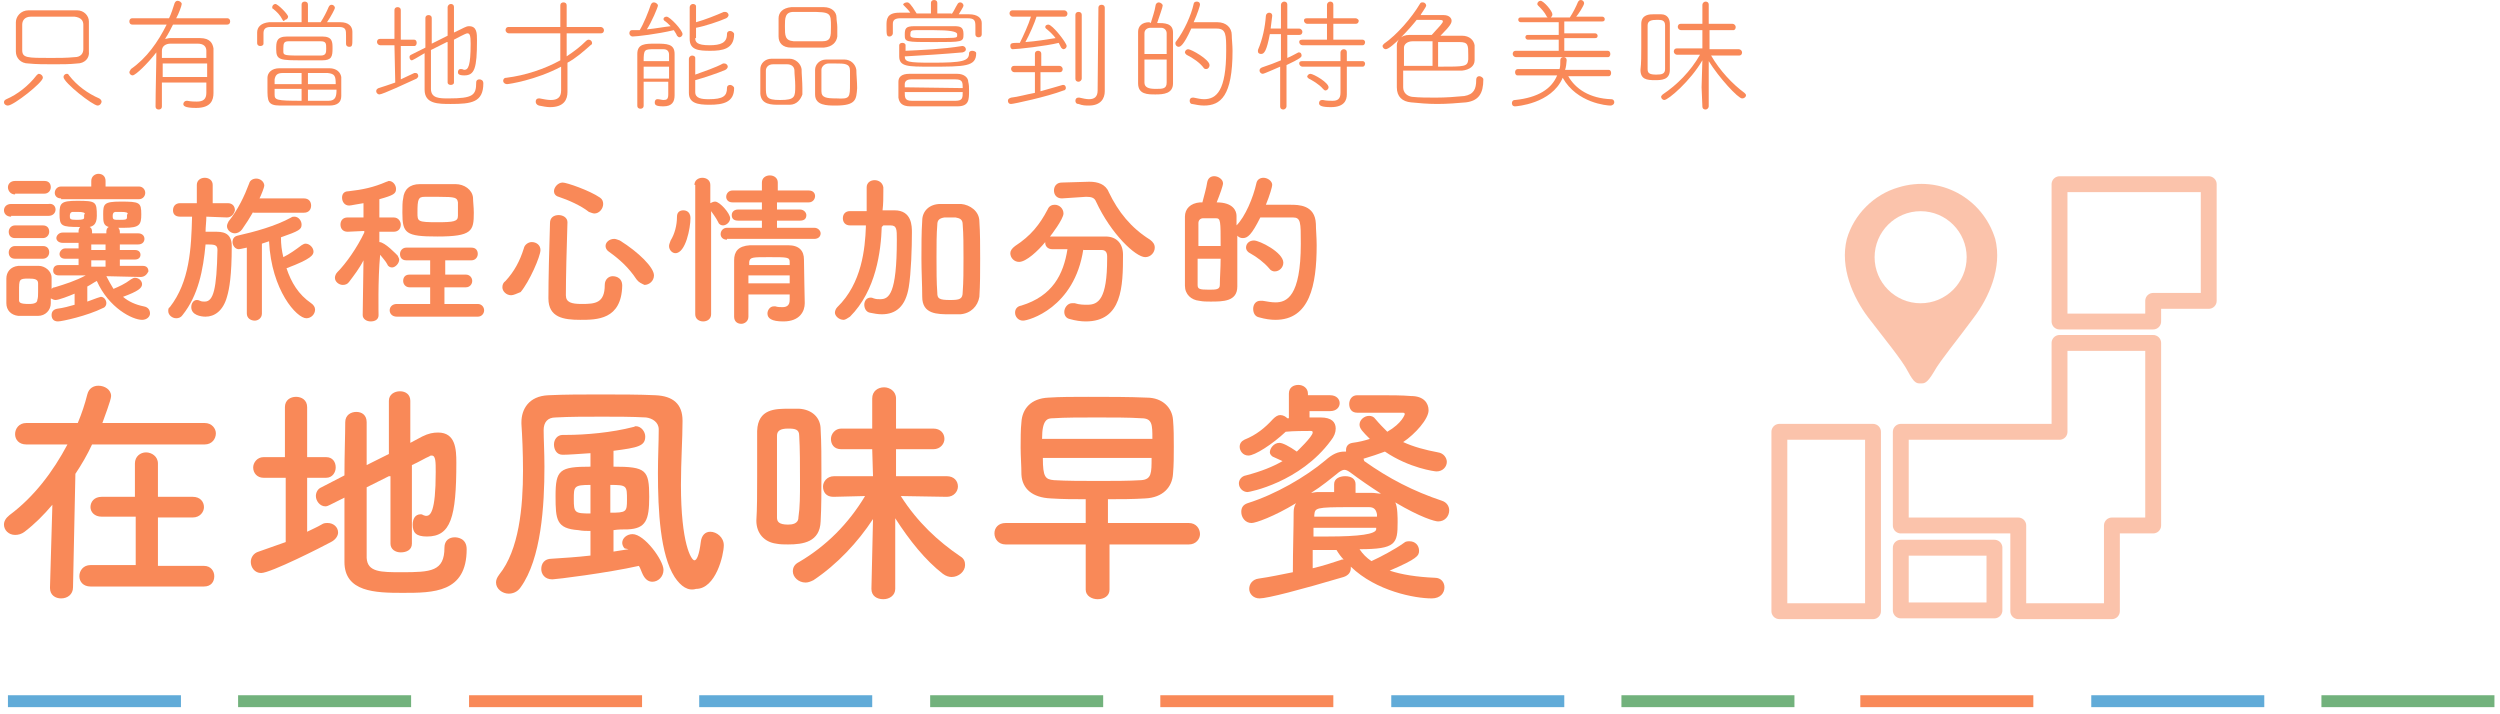 <?xml version="1.0" encoding="UTF-8"?>
<svg id="_圖層_1" data-name="圖層 1" xmlns="http://www.w3.org/2000/svg" width="315" height="90" viewBox="0 0 315 90">
  <g id="Group_6176" data-name="Group 6176">
    <path id="Path_27383" data-name="Path 27383" d="M259.5,54.41h-20v11.8h14.8v10.8h11.8v-10.8h5.2v-23h-11.8v11.2Z" fill="none" isolation="isolate" opacity=".5" stroke="#f98958" stroke-linejoin="round" stroke-width="2"/>
    <path id="Path_27384" data-name="Path 27384" d="M259.5,23.21v17.3h11.8v-2.6h7v-14.7h-18.8Z" fill="none" isolation="isolate" opacity=".5" stroke="#f98958" stroke-linejoin="round" stroke-width="2"/>
    <rect id="Rectangle_6135" data-name="Rectangle 6135" x="239.5" y="69.01" width="11.8" height="7.9" fill="none" isolation="isolate" opacity=".5" stroke="#f98958" stroke-linejoin="round" stroke-width="2"/>
    <rect id="Rectangle_6136" data-name="Rectangle 6136" x="224.2" y="54.41" width="11.8" height="22.6" fill="none" isolation="isolate" opacity=".5" stroke="#f98958" stroke-linejoin="round" stroke-width="2"/>
    <path id="Path_27385" data-name="Path 27385" d="M243.7,46.81c.7-1.3,3.1-4.2,5-6.8,1.9-2.5,3.6-6.3,2.7-9.9-1.6-5.2-7-8.1-12.2-6.5-3.1.9-5.6,3.4-6.5,6.5-.9,3.6.8,7.4,2.7,9.9s4.3,5.4,5,6.8c.8,1.5,1.1,1.5,1.6,1.5s.8,0,1.7-1.5M236.2,32.41c0-3.2,2.6-5.8,5.8-5.8s5.8,2.6,5.8,5.8-2.6,5.8-5.8,5.8h0c-3.2,0-5.8-2.6-5.8-5.8" fill="#f98958" isolation="isolate" opacity=".5"/>
  </g>
  <g id="Group_6177" data-name="Group 6177">
    <rect id="Rectangle_6174" data-name="Rectangle 6174" x="204.3" y="87.6" width="21.8" height="1.5" fill="#72b27c"/>
    <rect id="Rectangle_6175" data-name="Rectangle 6175" x="175.3" y="87.6" width="21.8" height="1.5" fill="#61abd8"/>
    <rect id="Rectangle_6176" data-name="Rectangle 6176" x="146.2" y="87.6" width="21.8" height="1.5" fill="#f98958"/>
    <rect id="Rectangle_6177" data-name="Rectangle 6177" x="117.2" y="87.6" width="21.8" height="1.5" fill="#72b27c"/>
    <rect id="Rectangle_6178" data-name="Rectangle 6178" x="88.1" y="87.6" width="21.8" height="1.5" fill="#61abd8"/>
    <rect id="Rectangle_6179" data-name="Rectangle 6179" x="59.1" y="87.6" width="21.8" height="1.5" fill="#f98958"/>
    <rect id="Rectangle_6180" data-name="Rectangle 6180" x="30" y="87.6" width="21.8" height="1.5" fill="#72b27c"/>
    <rect id="Rectangle_6181" data-name="Rectangle 6181" x="1" y="87.6" width="21.8" height="1.5" fill="#61abd8"/>
    <rect id="Rectangle_6182" data-name="Rectangle 6182" x="292.5" y="87.6" width="21.8" height="1.5" fill="#72b27c"/>
    <rect id="Rectangle_6183" data-name="Rectangle 6183" x="263.5" y="87.6" width="21.8" height="1.5" fill="#61abd8"/>
    <rect id="Rectangle_6184" data-name="Rectangle 6184" x="234.4" y="87.6" width="21.8" height="1.5" fill="#f98958"/>
  </g>
  <g>
    <path d="M1,13.3c-.3,0-.5-.2-.5-.4s.1-.3.3-.4c1.4-.6,2.8-1.7,3.8-3,.1-.1.2-.2.3-.2.2,0,.5.2.5.5,0,.6-3.7,3.5-4.4,3.5ZM9.7,8c-.9.1-1.9.1-2.9.1-1.1,0-2.3,0-3.2-.1-1,0-1.6-.7-1.6-1.5v-3.7c0-.7.6-1.5,1.6-1.5h6.1c.9,0,1.5.7,1.5,1.4v3.8c.1.8-.5,1.5-1.5,1.5ZM10.5,4.4v-1.3c0-.5-.3-.9-1.1-1H3.9c-.8,0-1.1.5-1.1,1v3.2c0,1,.6,1,3.6,1,1,0,2,0,3-.1.8,0,1.1-.5,1.1-1v-1.8ZM8,9.7c0-.2.2-.4.4-.4.1,0,.2,0,.3.2,1,1.3,2.4,2.3,3.8,2.9.2.1.3.3.3.4,0,.2-.2.5-.5.5-.6,0-4.3-2.9-4.3-3.6Z" fill="#f98958"/>
    <path d="M26.9,11.7h0c0,.9-.3,1.9-2.2,1.9-1.5,0-1.6-.3-1.6-.5s.2-.4.4-.4h.1c.5.1.9.1,1.2.1.8,0,1.2-.3,1.2-1.1v-1.3h-5.6v3c0,.3-.2.4-.4.4s-.4-.1-.4-.4c0-1.8.1-5.1.1-6.8-1,1.3-2.6,2.9-3,2.9-.2,0-.4-.2-.4-.4,0-.1.1-.2.2-.4,2-1.4,3.4-3.4,4.5-5.6h-4.3c-.3,0-.4-.2-.4-.4s.1-.4.4-.4h4.6c.3-.6.5-1.3.7-1.9.1-.2.2-.3.4-.3s.5.2.5.4-.4,1.3-.7,1.8h6.4c.3,0,.4.2.4.4s-.1.4-.4.4h-6.8c-.3.6-.6,1.2-1,1.8.2,0,.4-.1.6-.1h3.8c1.3,0,1.6.7,1.7,1.3v5.6ZM26.1,8h-5.6v1.7h5.6v-1.7ZM26,7.3v-.9c0-.5-.3-.9-1.1-.9h-3.4c-.6,0-1.1.3-1.1.9v.9h5.6Z" fill="#f98958"/>
    <path d="M40.4,2.8c.4-.6.8-1.4,1-1.9.1-.2.2-.3.4-.3s.4.2.4.4c0,.1-.5,1.1-1,1.8h1.7c1,0,1.5.5,1.5,1.2v.8c0,.9,0,1.1-.4,1.1-.2,0-.4-.1-.4-.4v-1c0-.7,0-1.1-.9-1.1h-8.6c-.7,0-.9.3-.9.8v1.3c0,.2-.2.3-.4.3s-.4-.1-.4-.4v-1.3c0-.7.5-1.2,1.5-1.3h4.1V.6c0-.3.2-.4.4-.4s.4.1.4.4v2.2s1.6,0,1.6,0ZM41.5,13.3h-6.2c-1.6,0-1.6-.6-1.6-2.2v-1.3c0-.6.5-1.2,1.5-1.2h6.3c.9,0,1.4.5,1.5,1.1v2.4c0,.8-.5,1.2-1.5,1.2ZM35.6,2.5c-.3-.6-.7-1-1.2-1.4-.1,0-.1-.1-.1-.2,0-.2.2-.4.4-.4.3,0,1.6,1.3,1.6,1.6,0,.2-.2.4-.4.4-.1.2-.2.2-.3,0ZM38,11.2h-3.4v.7c0,.7.2.8,3.4.8v-1.5ZM38,9.2h-2.4c-.7,0-.9.3-1,.8v.6h3.4v-1.4ZM38.2,7.6c-2.9,0-3.4,0-3.4-1.4,0-.9,0-1.6,1.4-1.6h4.4c1.3,0,1.3.7,1.3,1.5,0,1-.1,1.5-1.3,1.5h-2.4ZM38.1,5.2h-1.7c-.6,0-.7.2-.7.9v.4c0,.5.2.5,2.7.5h2c.7,0,.7-.4.7-.9,0-.6,0-.9-.7-.9h-2.3ZM42.3,10.6c0-1-.1-1.3-1-1.4h-2.5v1.4h3.5ZM38.8,11.2v1.5h2.6c.9,0,1-.6,1-1.4h-3.6v-.1Z" fill="#f98958"/>
    <path d="M49.7,5.7h-1.8c-.2,0-.4-.2-.4-.4s.1-.4.4-.4h1.8V1.3c0-.3.2-.4.4-.4s.4.1.4.4v3.7h1.7c.2,0,.3.2.3.4s-.1.4-.3.4h-1.7v4.2c.6-.3,1.3-.6,1.7-.8h.2c.2,0,.3.2.3.4,0,.1-.1.2-.2.3-1.1.5-4.3,2-4.7,2-.2,0-.4-.2-.4-.4s.1-.3.3-.4c.6-.2,1.3-.4,2.1-.7l-.1-4.7ZM56.3,5.3l-2,1v4.9c0,1.2,1.1,1.2,2.2,1.2,3.1,0,3.5-.4,3.5-2,0-.3.2-.4.4-.4s.5.1.5.5c0,2.4-1.5,2.6-4.1,2.6-1.6,0-3.3,0-3.3-1.8v-4.6q-1.5.9-1.6.9c-.2,0-.3-.2-.3-.4,0-.1,0-.2.2-.3,0,0,.8-.4,1.8-.9v-3.7c0-.3.2-.4.4-.4s.4.1.4.4v3.2l2-1V.9c0-.2.2-.4.4-.4s.4.1.4.4v3.2c1.3-.6,1.5-.8,1.9-.8,1,0,1,.9,1,1.8,0,3.5-.3,4.4-1.6,4.4-.7,0-.8-.2-.8-.4s.1-.4.3-.4h.1c.2,0,.3.1.4.1.5,0,.8-.5.8-3.3,0-1-.1-1.3-.4-1.3-.1,0-.2,0-1.7.8v5.4c0,.2-.2.3-.4.3s-.4-.1-.4-.3v-5.1h-.1Z" fill="#f98958"/>
    <path d="M70.7,8.4c-3.2,1.7-6.6,2.2-6.8,2.2-.3,0-.5-.2-.5-.4s.1-.4.4-.4c2.4-.3,4.8-1.1,6.8-2.2v-3.4h-6.5c-.2,0-.4-.2-.4-.4s.1-.4.4-.4h6.5V.7c0-.3.2-.4.4-.4s.4.1.4.4v2.7h4.3c.2,0,.4.2.4.4s-.1.4-.4.4h-4.3v2.9c.9-.6,1.7-1.2,2.4-1.9.2-.2.3-.2.4-.2.2,0,.4.2.4.4,0,.1,0,.2-.2.3-.9.8-1.8,1.6-2.9,2.2v3.7c0,.9-.4,1.9-2.2,1.9-.4,0-.9-.1-1.4-.2-.3-.1-.4-.3-.4-.5s.1-.4.4-.4h.1c.5.1,1,.2,1.4.2.8,0,1.3-.3,1.3-1.2h0v-3Z" fill="#f98958"/>
    <path d="M79.7,4.6c-.2,0-.4-.2-.4-.4s.1-.4.3-.4h1c.5-.8,1.1-2.3,1.4-3.2.1-.2.2-.3.4-.3s.5.2.5.4-.8,2.1-1.4,3c1.1-.1,2.1-.3,3-.4-.3-.3-.5-.5-.8-.7q-.1-.1-.1-.2c0-.2.2-.3.4-.3.4,0,2,1.7,2,2.2,0,.2-.2.4-.4.4-.1,0-.2-.1-.3-.2-.1-.3-.3-.5-.4-.7-2.1.5-4.7.8-5.2.8ZM81.1,10.5v2.8c0,.3-.2.4-.4.4s-.4-.1-.4-.4v-6.5c0-1.3,1-1.3,2.3-1.3,1.4,0,2.4,0,2.4,1.3v5.2h0c0,.8-.3,1.4-1.4,1.4-1,0-1.1-.2-1.1-.5,0-.2.1-.4.3-.4h.1c.2,0,.5.1.7.1.4,0,.6-.1.6-.7v-1.6h-3.1v.2ZM81.1,8.4v1.5h3.2v-1.5h-3.2ZM84.3,7.7v-.8c0-.4-.2-.7-.7-.7h-1.1c-1.3,0-1.4,0-1.4,1.5h3.2ZM87.6,4.8c0,.5.2.9,1.8.9,1.4,0,2.2-.3,2.2-1.4,0-.3.2-.4.4-.4s.5.2.5.4c0,1.9-1.5,2.1-3,2.1s-2.6-.1-2.6-1.5V.9c0-.2.2-.4.4-.4s.4.1.4.3h0v2c1.1-.3,2.6-.9,3.5-1.3h.2c.2,0,.4.2.4.4,0,.1-.1.3-.3.4-.9.4-2.7,1-3.8,1.2v1.3h-.1ZM87.6,11.6c0,.8.8.9,1.7.9,1.8,0,2.3-.4,2.3-1.4,0-.3.2-.4.4-.4s.5.2.5.4c0,1.8-1.4,2.1-3.1,2.1-1.5,0-2.6-.2-2.6-1.5v-4.3c0-.2.2-.4.4-.4s.4.1.4.3h0v2.1c1.1-.4,2.6-.9,3.5-1.4h.2c.2,0,.4.2.4.4,0,.1-.1.3-.3.4-.9.4-2.7,1-3.8,1.3v1.5Z" fill="#f98958"/>
    <path d="M99.5,13.2h-1.3c-1,0-2.3,0-2.4-1.4v-3.1c0-.7.6-1.3,1.4-1.3h2.3c.7,0,1.4.6,1.5,1.3,0,.6.1,1.6.1,2.4v.8c-.2.6-.7,1.3-1.6,1.3ZM100.1,8.9c0-.5-.4-.8-.9-.8h-1.8c-.6,0-.9.4-.9.8v2c0,1.3,0,1.7,1.8,1.7,1.9,0,1.9-.4,1.9-1.8,0-.7-.1-1.4-.1-1.9ZM103.8,6h-4.1c-1.1,0-1.6-.6-1.6-1.4v-2.3c0-.7.5-1.3,1.6-1.4h4.1c1,0,1.6.6,1.6,1.3,0,.4.1.8.1,1.2v1.2c-.1.7-.6,1.3-1.7,1.4ZM104.7,3.4c0-1.8,0-1.9-2.7-1.9h-2c-1.1,0-1.1.8-1.1,1.8,0,1.2,0,1.8,1.1,1.9h3.6c1.1,0,1.1-.6,1.1-1.8ZM105.3,13.3c-1.1,0-2.6,0-2.6-1.4v-3.1c0-.7.6-1.3,1.4-1.3h2.3c.8,0,1.4.6,1.5,1.3,0,.6.1,1.5.1,2.3-.1,1.4-.1,2.2-2.7,2.2ZM107.1,10.5v-1.6c0-.9-.7-.9-1.8-.9h-.9c-.5,0-.9.4-.9.8v2.7c0,.8.6.9,1.9.9,1.7.1,1.7-.1,1.7-1.9Z" fill="#f98958"/>
    <path d="M119.9,1.8c.3-.4.5-.9.7-1.2.1-.2.2-.3.4-.3s.4.2.4.4-.5.9-.6,1.1h1.3c1.1,0,1.6.5,1.6,1.1v1.4c0,.3-.2.4-.4.4s-.4-.1-.4-.4v-1c0-.7-.1-1-1-1h-8.4c-.7,0-1,.2-1,.7v1.2c0,.2-.2.4-.4.4-.4,0-.4-.2-.4-1.4,0-.7,0-1.6,1.6-1.6h1.4c-.2-.3-.5-.6-.8-.9l-.1-.1c0-.2.3-.3.5-.3s.4.1,1.2,1.4h1.8V.4C117.3.1,117.5,0,117.7,0s.4.1.4.4v1.3h1.8v.1ZM114,7.1c0,.7.4.8,3.4.8,3.9,0,4.7-.2,4.7-1.2,0-.2.2-.3.4-.3s.5.1.5.3h0c0,1.7-1.4,1.7-5.8,1.7-2.8,0-3.9,0-3.9-1.3v-1.4c0-.2.2-.3.4-.3s.4.1.4.3h0v.7c2-.1,4.7-.2,7.1-.6h.1c.2,0,.4.2.4.4s-.1.3-.4.4c-2.2.2-5.3.4-7.2.5h-.1ZM122.1,11.4c0,1.2,0,2-1.5,2h-5.9c-1.1,0-1.4-.5-1.5-1.1v-2c0-.6.4-1,1.4-1h6c.9,0,1.4.5,1.4,1,.1.4.1.7.1,1.1ZM117.7,5.3c-3.6,0-3.7,0-3.7-.9,0-.8.1-1.1,1.2-1.1h5c.8,0,1.2.1,1.2,1,0,1-.1,1-3.7,1ZM121.3,11.1c0-.7,0-1.1-.9-1.1h-5.6c-.6,0-.8.3-.8.6v.4l7.3.1ZM114,11.6c0,.7,0,1.1.9,1.1h5.5c.9,0,.9-.4.9-1.1h-7.3ZM120.6,4.3q0-.5-2.9-.5h-2.3c-.6,0-.7.1-.7.6,0,.4.2.4,2.4.4,3.4,0,3.5,0,3.5-.3v-.2Z" fill="#f98958"/>
    <path d="M131.1,9.1v2.4c1.1-.3,2.1-.6,2.8-.8h.1c.2,0,.3.2.3.4,0,.1-.1.3-.3.3-2.1.8-6.3,1.7-6.6,1.7s-.4-.2-.4-.4.1-.3.4-.4c.9-.1,1.9-.4,3-.6v-2.6h-2.6c-.2,0-.4-.2-.4-.4s.1-.4.4-.4h2.6v-1.5c0-.3.2-.4.4-.4s.4.1.4.4v1.5h2.3c.2,0,.4.2.4.4s-.1.4-.4.4h-2.4ZM130.6,2.1c-.2.7-.9,2.3-1.4,3.2,1.3-.1,2.6-.3,3.8-.5-.3-.4-.7-.8-1.2-1.2q-.1-.1-.1-.2c0-.2.2-.3.4-.3.5,0,2.3,2.3,2.3,2.7,0,.2-.2.4-.4.4-.1,0-.2-.1-.3-.2-.1-.2-.2-.4-.3-.6-1.6.4-5.2.8-5.8.8-.2,0-.3-.2-.3-.4,0-.4.2-.4,1.2-.4.4-.8,1.1-2.3,1.4-3.3h-2.3c-.2,0-.4-.2-.4-.4s.1-.4.4-.4h6.5c.2,0,.4.2.4.4s-.1.4-.4.4h-3.5ZM135.5,1.9c0-.3.2-.4.4-.4s.4.1.4.4v8c0,.2-.2.4-.4.4s-.4-.1-.4-.4V1.9ZM138.4,1c0-.3.2-.4.4-.4s.4.1.4.4v10.5h0c0,.9-.5,1.8-2,1.8-.4,0-.8,0-1.3-.2-.3,0-.4-.2-.4-.4s.1-.4.4-.4h.1c.4.1.9.2,1.2.2.7,0,1.1-.3,1.1-1.1l.1-10.4Z" fill="#f98958"/>
    <path d="M145,2.9c.2-.7.5-1.5.6-2.2,0-.2.2-.4.4-.4s.5.2.5.4-.4,1.3-.7,2.2c.9,0,2,0,2,1.2v6.4c0,1.3-1.2,1.4-2.2,1.4s-2.2,0-2.2-1.4V4c0-.7.5-1.2,1.4-1.2l.2.1ZM147,6.8v-2.6c0-.4-.3-.7-.7-.7h-1.3c-.4,0-.8.2-.8.7v2.6h2.8ZM144.2,7.5v2.9c0,.6.5.8,1.4.8s1.4,0,1.4-.8v-2.9s-2.8,0-2.8,0ZM150.1,3.6c-1,2.2-1.4,2.3-1.6,2.3s-.4-.2-.4-.4c0-.1,0-.2.1-.3,1-1.3,1.9-3.3,2.2-4.7,0-.2.2-.3.4-.3s.4.1.4.4c0,.1-.3,1.1-.8,2.2h3c1.1,0,1.8.7,1.8,1.6,0,.5.1,1.3.1,2,0,5.7-1.5,6.9-3.6,6.9-.5,0-1-.1-1.5-.2-.2,0-.3-.2-.3-.4s.1-.4.4-.4h.1c.5.1.9.2,1.3.2,1.6,0,2.8-1.1,2.8-6.1,0-2,0-2.8-1.2-2.8,0,0-3.2,0-3.2,0ZM151.7,8.6c-.5-.7-1.4-1.3-2.2-1.7-.1-.1-.2-.2-.2-.3,0-.2.2-.4.4-.4.4,0,2.7,1.3,2.7,2,0,.3-.2.5-.4.5-.1,0-.2,0-.3-.1Z" fill="#f98958"/>
    <path d="M161.3,8.4c-.5.2-2,.9-2.2.9s-.4-.2-.4-.4.1-.3.3-.4c.9-.3,1.7-.6,2.4-.9v-3.3h-1.4c-.4,2.1-.7,2.5-1.1,2.5-.2,0-.4-.1-.4-.3v-.2c.6-1.4.9-2.9,1-4.3,0-.2.2-.4.4-.4s.4.1.4.4c0,.1-.1.9-.2,1.6h1.3V.6c0-.2.2-.4.4-.4s.4.1.4.4v3h1.5c.2,0,.4.2.4.4s-.1.4-.4.4h-1.5v2.9c.5-.2,1-.5,1.4-.7h.1c.2,0,.3.2.3.4s-.2.4-1.9,1.2v5.2c0,.2-.2.4-.4.4s-.4-.1-.4-.4v-5ZM164.1,5.7c-.2,0-.4-.2-.4-.4s.1-.3.4-.3h3.1v-2h-2.5c-.2,0-.4-.2-.4-.4s.1-.3.4-.3h2.5V.6c0-.2.2-.4.4-.4s.4.1.4.4v1.7h2.8c.2,0,.4.2.4.3,0,.2-.1.4-.4.4h-2.8v2h3.7c.2,0,.3.2.3.3,0,.2-.1.4-.3.4,0,0-7.6,0-7.6,0ZM168.9,8.4h-4.8c-.2,0-.4-.2-.4-.4s.1-.3.4-.3h4.8v-1.1c0-.2.2-.4.4-.4s.4.1.4.4v1.1h2c.2,0,.3.2.3.3,0,.2-.1.4-.3.4h-2v3.5c0,.7-.3,1.6-2,1.6-1.2,0-1.5-.2-1.5-.5,0-.2.1-.4.4-.4h.1c.4.1.9.1,1.2.1.6,0,1-.2,1-1v-3.3ZM166.7,11.2c-.5-.6-1.4-1.1-1.8-1.3-.1-.1-.2-.2-.2-.2,0-.2.2-.4.4-.4.4,0,2.3,1.1,2.3,1.7,0,.2-.2.4-.4.4-.1,0-.2-.1-.3-.2Z" fill="#f98958"/>
    <path d="M181.9,1.9c.7,0,1,.4,1,.7s-.1.6-1.4,1.9h2.7c1,0,1.5.6,1.6,1.2v1.9c0,.7-.6,1.2-1.6,1.3h-7.4v2.1c0,.7.5,1.1,1.1,1.2.9.1,2,.1,3,.1,1.3,0,2.6-.1,3.6-.2,1.2-.2,1.5-.9,1.5-2,0-.4.2-.5.4-.5s.5.2.5.4c0,1.8-.6,2.7-2.2,2.9-1.1.1-2.4.2-3.6.2s-2.3-.1-3.3-.2c-1.1-.1-1.8-.7-1.8-1.9v-5.3c0-.6.5-1.3,1.6-1.3h2.8c1-1.1,1.4-1.5,1.4-1.7s-.2-.2-.9-.2h-2.4c-.6.8-3.2,3.7-3.9,3.7-.2,0-.4-.2-.4-.4,0-.1.1-.2.2-.3,1.6-1.1,3.5-3.3,4.5-5,.1-.2.2-.2.4-.2s.4.2.4.4-.7,1.1-.7,1.2h2.9ZM180.5,5.2h-2.5c-.7,0-1.1.4-1.1.8v2.3h3.6v-3.1ZM181.3,8.4c3.3,0,3.6,0,3.7-.9v-.6c0-1.2,0-1.6-1.1-1.6h-2.7v3.1h.1Z" fill="#f98958"/>
    <path d="M197.6,9.6c.9,1.6,2.7,2.8,5.4,2.9.3,0,.4.2.4.4s-.2.4-.5.4c-.4,0-4.2-.3-6-3.5-1.4,3.3-5.9,3.6-6,3.6-.3,0-.4-.2-.4-.4s.1-.4.4-.4c2.9-.3,4.6-1.4,5.3-3.1h-5c-.2,0-.3-.2-.3-.4s.1-.4.4-.4h5.2c.1-.3.1-.7.1-1.1,0-.3.2-.4.4-.4s.4.1.4.4c0,.2-.1,1-.2,1.2h5.5c.2,0,.3.2.3.4s-.1.4-.3.4h-5.1ZM196.9,7.2h-5.9c-.2,0-.4-.2-.4-.4s.1-.4.4-.4h5.4v-1.4h-3.9c-.2,0-.3-.2-.3-.3,0-.2.1-.3.3-.3h3.9v-1.6h-4.8c-.2,0-.3-.2-.3-.3,0-.2.1-.3.3-.3h3.4l-.1-.1c-.3-.6-.7-1-1.1-1.4,0,0-.1-.1-.1-.2,0-.2.2-.4.4-.4.4,0,1.5,1.3,1.5,1.7,0,.2-.1.3-.2.4h2.4c.4-.6.8-1.4,1-1.9C198.9.1,199,0,199.2,0s.4.2.4.4c0,.3-.8,1.5-1,1.7h3.3c.2,0,.3.2.3.3,0,.2-.1.3-.3.3h-4.8v1.5h3.9c.2,0,.3.2.3.3,0,.2-.1.3-.3.3h-3.9v1.6h5.5c.2,0,.3.2.3.4s-.1.4-.3.4h-5.7Z" fill="#f98958"/>
    <path d="M206.8,5.9v-2.9c0-1.2,1.1-1.2,1.5-1.2h1c.8,0,1.1.6,1.1,1.2v5.8c0,1.3-1.1,1.3-1.9,1.3-1,0-1.8-.1-1.8-1.3.1-.8.1-1.9.1-2.9ZM209.8,6.6v-3.4c0-.7-.5-.7-1-.7-.7,0-1.2.1-1.2.7v5.5c0,.5.2.7,1.1.7.7,0,1.1-.1,1.1-.7,0-.6,0-1.3,0-2.1ZM214.4,11l.1-3.4c-1.5,2.6-4.3,5-4.8,5-.2,0-.4-.2-.4-.4,0-.1.1-.2.2-.3,1.8-1.2,3.5-2.9,4.7-5h-2.9c-.2,0-.4-.2-.4-.4s.1-.4.4-.4h3.2v-2.3h-2.7c-.2,0-.4-.2-.4-.4s.1-.4.4-.4h2.7V.6c0-.2.2-.4.4-.4s.4.1.4.4v2.4h3c.2,0,.4.2.4.4s-.1.4-.3.4h-3v2.4h3.7c.2,0,.4.2.4.4s-.1.4-.4.4h-3.5c1.1,1.9,2.7,3.6,4.2,4.7.1.1.2.2.2.3,0,.2-.2.4-.5.4-.5,0-2.9-2.6-4.2-4.7v5.7c0,.2-.2.4-.4.4s-.4-.1-.4-.4l-.1-2.4Z" fill="#f98958"/>
  </g>
  <g>
    <path d="M1.4,27.3c-.6,0-.9-.4-.9-.8s.3-.8.9-.8h4.7c.6-.1.9.3.9.7s-.3.8-.9.8H1.4v.1ZM17.7,34.9l-4.3-.1c.3.6.6,1.1.9,1.6.7-.3,1.4-.6,2.2-1.2.2-.1.3-.2.5-.2.5,0,.9.4.9.8,0,.5-.5.9-2.4,1.6.7.6,1.6,1,2.6,1.2.6.1.8.5.8.9s-.4.8-1,.8c-1.2,0-4.2-1.5-5.7-4.9-.4.2-.8.5-1.2.7v1.9q1.6-.6,1.7-.6c.4,0,.7.4.7.8,0,.2-.1.5-.4.6-2,1-5.2,1.7-5.7,1.7-.6,0-.8-.4-.8-.8s.2-.7.7-.8c.8-.1,1.5-.3,2.2-.5v-1.4c-.7.3-2,.8-2.4.8-.2,0-.4-.1-.6-.2v.6c0,.9-.7,1.6-1.6,1.6h-2.5c-.9-.1-1.5-.7-1.5-1.6v-3.1c0-.8.5-1.5,1.5-1.6h2.6c.7,0,1.6.6,1.6,1.5v1.4c.1-.1.2-.2.4-.2,1.3-.4,2.6-.8,3.9-1.5h-3.4c-.5,0-.7-.3-.7-.6,0-.4.2-.7.7-.7h2.5v-.8h-1.7c-.5,0-.7-.3-.7-.6s.3-.7.7-.7h1.7v-.7h-2c-.5,0-.8-.3-.8-.6s.3-.7.8-.7h2v-.2c0-.2.1-.4.2-.5-2.4,0-2.6-.1-2.6-1.7,0-1.3.2-1.6,2.2-1.6,2.4,0,2.5.1,2.5,1.9,0,1.2-.6,1.3-.9,1.4.2.1.3.3.3.6v.2h1.8v-.2c0-.3.1-.5.3-.6-.7-.2-.7-.7-.7-1.6,0-1.3.1-1.6,2.2-1.6,2.4,0,2.6.1,2.6,1.6,0,1.3-.2,1.7-2.1,1.7h-.8c.1.1.2.3.2.5v.2h2.3c.5,0,.8.3.8.7,0,.3-.2.7-.8.7h-2.3v.7h1.9c.5,0,.7.3.7.6s-.2.6-.7.6h-1.9v.8h2.9c.5,0,.7.3.7.7-.2.4-.5.7-1,.7h0ZM1.9,24.5c-.6,0-.9-.5-.9-.9s.3-.8.9-.8h3.7c.6,0,.8.4.8.8s-.3.8-.8.8H1.9v.1ZM1.9,30c-.6,0-.8-.4-.8-.8s.3-.8.8-.8h3.5c.6,0,.8.4.8.8s-.3.8-.8.8H1.9ZM1.9,32.6c-.6,0-.8-.4-.8-.8s.3-.8.8-.8h3.5c.6,0,.8.4.8.8s-.3.8-.8.8H1.9ZM4.8,36.8v-1.1c0-.5-.4-.6-1.2-.6-1.2,0-1.2.1-1.2,1.6v1.1c0,.3.1.5,1.2.5.3,0,1.1,0,1.1-.5.1-.3.1-.6.1-1ZM7.7,25c-.6,0-.8-.4-.8-.7,0-.4.3-.8.8-.8h3.8v-.7h0c0-.6.5-.9.9-.9.5,0,.9.3.9.9h0v.7h4.2c.5,0,.8.4.8.8s-.3.8-.8.8H7.7v-.1ZM10.7,27c0-.2-.2-.3-.9-.3h-.6c-.1,0-.4,0-.4.5,0,.4,0,.5.9.5.8,0,.9-.1.9-.3v-.4h.1ZM13.3,30.8h-1.8v.7h1.8v-.7ZM13.3,32.8h-1.8v.8h1.8v-.8ZM16.1,27c0-.2-.1-.3-.9-.3h-.6c-.1,0-.4,0-.4.5s.1.5.9.5c.6,0,.9,0,.9-.3v-.4h.1Z" fill="#f98958"/>
    <path d="M28.6,27.4l-2.6-.1c0,.6-.1,1.3-.1,1.9h1.2c.8,0,2.1,0,2.1,1.8,0,3.7-.3,5.4-.6,6.4-.5,1.8-1.6,2.5-2.7,2.5-.6,0-1.8-.2-1.8-1.2,0-.5.3-.9.7-.9.1,0,.2,0,.4.1.2.1.4.1.6.1,1.1,0,1.5-1.6,1.6-6.5,0-.7-.4-.7-1.5-.7-.3,3.2-.9,6.4-2.9,8.9-.2.3-.5.4-.8.4-.5,0-1-.4-1-.9,0-.2,0-.4.2-.5,2.5-3.2,2.7-7.4,2.8-11.4h-1.5c-.7,0-.9-.4-.9-.8,0-.5.3-.9.9-.9h2.1v-2.3c0-.6.5-.9,1-.9s1,.3,1,.9v2.3h1.9c.6,0,.9.4.9.9-.1.4-.4.9-1,.9h0ZM31.9,26.7c-.4.7-.9,1.5-1.4,2.2-.2.3-.6.5-.9.5-.5,0-1-.4-1-.9,0-.2.1-.4.2-.6,1.2-1.5,2-3.2,2.6-4.8.1-.4.5-.6.9-.6.5,0,1,.4,1,.9,0,.2-.4,1.2-.6,1.6h5.6c.6,0,.9.4.9.9s-.3.9-.9.9h-6.4v-.1ZM31.1,31.2q-.9.2-1,.2c-.5,0-.8-.5-.8-.9s.2-.7.6-.8c2.2-.5,4.8-1.2,6.8-2.3.1-.1.3-.1.4-.1.5,0,.9.5.9,1,0,.6-.3.8-2.6,1.6,0,.9.1,1.7.3,2.5.8-.4,1.5-.9,2.3-1.5.2-.1.3-.2.5-.2.5,0,1,.5,1,1,0,.4-.2.9-3.4,2.1.6,1.8,1.5,3.3,3.1,4.4.3.2.5.5.5.8,0,.6-.5,1.1-1.1,1.1-1.2,0-4.4-3.5-4.7-9.7-.3.1-.6.2-.9.3v8.8c0,.6-.5.9-.9.9-.5,0-1-.3-1-.9v-8.3Z" fill="#f98958"/>
    <path d="M47.7,39.7c0,.6-.5.8-1,.8s-1-.3-1-.8h0l.1-6.9c-.5,1-1.2,1.9-1.8,2.7-.2.3-.5.4-.8.4-.5,0-1-.4-1-.9,0-.2.1-.5.3-.7,1.1-1.1,2.5-3.1,3.4-5v-.2l-2.1.1h0c-.6,0-.9-.4-.9-.9s.3-.9.9-.9h2v-1.8c-.7.1-1.6.3-1.8.3-.6,0-.9-.5-.9-1,0-.4.2-.8.8-.8,1.8-.2,3.2-.5,4.8-1.2.1,0,.2-.1.3-.1.5,0,.9.5.9,1,0,.6-.3.8-2.1,1.3v2.3h1.8c.6,0,.9.5.9.9,0,.5-.3.9-.9.9h-1.8v1.3c.7,0,2.2,1.6,2.3,1.7.1.2.2.4.2.5,0,.5-.5,1-.9,1-.2,0-.5-.1-.6-.4-.2-.4-.6-.8-.9-1.2-.3,3.1-.2,7.6-.2,7.6h0ZM50,39.9c-.6,0-.9-.4-.9-.8s.3-.8.9-.8h4.2v-2.1h-2.6c-.5,0-.8-.4-.8-.8s.2-.8.8-.8h2.6v-1.8h-3c-.6,0-.8-.4-.8-.8s.3-.8.8-.8h8.2c.6,0,.8.4.8.8s-.3.8-.8.8h-3.3v1.8h2.6c.5,0,.8.4.8.8s-.3.8-.8.8h-2.7v2.1h4.2c.5,0,.8.4.8.8s-.3.8-.8.8h-10.2ZM59.6,24.9c0,.5.1,1.2.1,1.9,0,2.3-.2,3-4.6,3-4,0-4.4-.4-4.4-3,0-.7,0-1.4.1-1.8.1-1.1.8-1.8,2.1-1.8h4.5c1.1,0,2.1.7,2.2,1.7ZM57.7,25.5c-.1-.6-.3-.7-2.4-.7h-1.8c-.8,0-.9.3-.9,2,0,1.1,0,1.2,2.5,1.2,2.1,0,2.6-.1,2.6-.8q0-1.5,0-1.7Z" fill="#f98958"/>
    <path d="M64.4,37.2c-.6,0-1.1-.5-1.1-1,0-.3.1-.6.4-.8,1.1-1.2,1.8-2.5,2.3-4.1.1-.5.6-.8,1-.8.6,0,1.1.4,1.1,1,0,.8-1.4,4-2.5,5.3-.5.2-.9.4-1.2.4ZM73.1,40.3c-2.1,0-4-.3-4-2.7s.1-6.3.2-9.5c0-.7.5-1,1.1-1,.5,0,1.1.3,1.1.9h0c-.1,3.2-.2,6.9-.2,9.2,0,.9.7,1.1,2,1.1,1.7,0,2.9-.1,2.9-2.4,0-.7.5-1.1,1-1.1.1,0,1.2,0,1.2,1.2-.1,4.3-3.2,4.3-5.3,4.3ZM74.2,26.7c-1-.8-2.6-1.5-3.8-1.9-.4-.1-.6-.4-.6-.7,0-.5.5-1.1,1.1-1.1.5,0,3.4,1,4.7,1.9.3.2.4.5.4.8,0,.6-.5,1.2-1.1,1.2-.2,0-.4-.1-.7-.2ZM80.2,35.2c-1-1.5-2.1-2.5-3.5-3.5-.3-.2-.4-.5-.4-.7,0-.5.5-.9,1.1-.9.2,0,.4.1.7.2,2.4,1.5,4.3,3.4,4.3,4.4,0,.7-.6,1.2-1.2,1.2-.4-.2-.7-.3-1-.7Z" fill="#f98958"/>
    <path d="M84.3,31c0-.2.1-.4.2-.7.5-.8.8-1.9.8-3,0-.6.4-.8.8-.8.1,0,.9,0,.9,1,0,1.2-.6,4.4-1.9,4.4-.4,0-.8-.4-.8-.9ZM87.5,23.3c0-.6.5-.9,1-.9s1,.3,1,.9v2.3c.2-.1.4-.2.6-.2.6,0,1.9,1.5,1.9,2.1,0,.5-.5.9-.9.9-.2,0-.5-.1-.6-.4-.3-.6-.7-1.1-.9-1.4v13c0,.6-.5.9-1,.9s-1-.3-1-.9v-16.3h-.1ZM91.6,30.2c-.6,0-.8-.4-.8-.7,0-.4.3-.8.8-.8h4.4v-.9h-3c-.6,0-.8-.3-.8-.7s.3-.7.8-.7h3v-.9h-3.7c-.6,0-.8-.4-.8-.7,0-.4.3-.8.8-.8h3.7v-1c0-.6.5-.9,1-.9s1,.3,1,.9v1h3.9c.6,0,.8.4.8.7,0,.4-.3.8-.8.8h-4v.9h2.9c.5,0,.8.4.8.7,0,.4-.2.7-.8.7h-2.9v.9h4.7c.5,0,.8.4.8.7,0,.4-.3.7-.8.7h-11v.1ZM94.3,37.1v2.8h0c0,.6-.5.9-.9.9-.5,0-.9-.3-.9-.9v-7.1c0-1.1.5-1.8,2-1.9h4.8c1.4,0,2,.7,2,1.8,0,.7.1,5.5.1,5.5h0c0,1-.6,2.3-2.7,2.3-1.5,0-2-.4-2-1,0-.4.3-.9.8-.9h.2c.3.1.6.1.9.1.5,0,.9-.2.9-.9v-.7s-5.2,0-5.2,0ZM94.3,34.7v1h5.2v-1h-5.2ZM99.5,33c0-.6-.3-.6-2.6-.6-2.1,0-2.4,0-2.5.6v.4h5.1v-.4Z" fill="#f98958"/>
    <path d="M111.1,28.6c-.1,3-.7,8-4,11.3-.3.2-.6.4-.8.4-.6,0-1.1-.5-1.1-.9,0-.2.1-.5.3-.7,3.1-3,3.5-7.4,3.6-10.1v-.2h-2c-.6,0-.9-.4-.9-.9s.3-.9.9-.9h2.1v-3h0c0-.6.5-.9,1-.9s1,.3,1.1.9v.5c0,.8,0,1.6-.1,2.4h1.5c2.2,0,2.2,2,2.2,2.8,0,1.9-.1,5.1-.4,6.9-.4,2.4-1.6,3.4-3.4,3.4-.5,0-1-.1-1.5-.2-.5-.1-.7-.6-.7-1,0-.5.3-.9.8-.9.1,0,.2,0,.4.1.3.1.5.1.8.1,1.1,0,2.1-.6,2.1-7.5,0-1.3,0-1.8-.8-1.8h-.9l-.2.2ZM121,39.6h-1.3c-1.6,0-3.5,0-3.5-2.2,0-1.5-.1-3.2-.1-4.8s0-3.3.1-4.8c0-1.2.9-2.1,2.3-2.1h2.6c1.1.1,2.3.9,2.3,2.2.1,1.4.1,3.1.1,4.7,0,1.7,0,3.3-.1,4.8-.2,1.2-1.1,2.1-2.4,2.2ZM121.4,32.5c0-1.5,0-3-.1-4.2,0-.7-.4-.8-.9-.9h-1.4c-.6.1-.9.3-.9.9-.1,1.2-.1,2.6-.1,4.1,0,1.6,0,3.2.1,4.5,0,.7.2.9,1.6.9,1.2,0,1.6-.1,1.6-1,.1-1.3.1-2.8.1-4.3Z" fill="#f98958"/>
    <path d="M136.5,31.4c-1.1,7.4-6.9,9-7.6,9-.6,0-1-.5-1-1,0-.4.2-.8.8-.9,3.9-1.2,5.3-3.9,5.8-7.1h-1.9c-.6,0-.9-.4-.9-.8v-.1c-.9,1.1-2.4,2.5-3.3,2.5-.6,0-1.1-.5-1.1-1.1,0-.3.2-.6.6-.9,2-1.3,3.1-2.7,4.1-4.6.2-.5.6-.6.9-.6.6,0,1.1.5,1.1,1.1,0,.7-1.6,2.8-1.7,2.9h7c1.4,0,2.2.9,2.2,2.3,0,4-.1,8.4-4.7,8.4-.6,0-1.3-.1-2-.3-.5-.1-.7-.5-.7-.9,0-.5.4-1.1,1-1.1h.3c.6.2,1.2.2,1.6.2,1.4,0,2.5-.7,2.5-5.8v-.3c0-.6-.3-.8-.7-.8h-2.3v-.1ZM133.8,25h0c-.7,0-1-.5-1-1s.3-1,1-1l3.4-.1h.1c1,0,2,.3,2.4,1.3,1.2,2.5,2.8,4.5,5.2,6,.4.3.6.6.6,1,0,.6-.5,1.2-1.2,1.2-1.2,0-4.3-2.9-6.2-7-.2-.5-.6-.6-1.2-.6h-.1l-3,.2Z" fill="#f98958"/>
    <path d="M158.3,23.1c.1-.5.5-.7.9-.7.5,0,1.1.4,1.1.9,0,.2-.3,1.3-.8,2.5h3.1c1,0,3.1,0,3.2,2.4,0,.7.1,1.7.1,2.7,0,5.1-.9,9.4-5.2,9.4-.6,0-1.3-.1-2-.3-.6-.1-.8-.6-.8-1.1s.3-1,.9-1h.3c.6.1,1.1.2,1.6.2,1.4,0,3.2-.7,3.2-7.4,0-2.7,0-3.3-1-3.3h-4.1c-1.1,2.2-1.6,2.6-2.2,2.6-.3,0-.5-.1-.7-.3v6.4c0,1.9-1.8,1.9-3.4,1.9-.5,0-.9,0-1.4-.1-1-.1-1.8-.8-1.8-1.9v-8.7c0-1,.7-1.7,1.9-1.8h.3c.2-.8.5-1.8.6-2.5.1-.6.5-.8.9-.8.5,0,1.1.4,1.1.9,0,.3-.4,1.4-.8,2.4,2.1,0,2.5,1.1,2.5,1.7v1.2c1.1-1.1,2.1-3.5,2.5-5.3ZM153.8,31c0-3.2,0-3.5-.6-3.5h-1.6c-.4,0-.6.3-.6.6v2.9h2.8ZM150.9,32.6v3.3c0,.5.2.6,1.4.6.9,0,1.4,0,1.4-.6,0-.9.1-2.1.1-3.3h-2.9ZM159.9,33.8c-.6-.7-1.5-1.4-2.4-1.9-.4-.2-.5-.5-.5-.7,0-.5.4-.9,1-.9.7,0,3.7,1.5,3.7,2.8,0,.6-.5,1.1-1.1,1.1-.2,0-.5-.1-.7-.4Z" fill="#f98958"/>
  </g>
  <g>
    <path d="M11.6,56c-.6,1.3-1.3,2.5-2.1,3.7l-.3,14.3c0,.9-.7,1.4-1.5,1.4-.7,0-1.4-.4-1.4-1.3v-.1l.3-10.4c-1.1,1.3-2.2,2.4-3.5,3.4-.4.3-.8.4-1.2.4-.8,0-1.4-.6-1.4-1.3,0-.4.2-.8.7-1.2,3.1-2.3,5.5-5.5,7.3-8.9H3.3c-.9,0-1.4-.6-1.4-1.3s.5-1.4,1.4-1.4h6.5c.5-1.2.9-2.4,1.2-3.6.2-.8.8-1.1,1.4-1.1.8,0,1.6.5,1.6,1.3,0,.5-.9,2.8-1.1,3.4h12.9c.9,0,1.4.7,1.4,1.3,0,.7-.5,1.4-1.4,1.4,0,0-14.2,0-14.2,0ZM11.4,73.9c-.9,0-1.4-.6-1.4-1.3s.5-1.4,1.4-1.4h5.7v-6.1h-4.3c-.9,0-1.4-.6-1.4-1.2,0-.7.5-1.3,1.4-1.3h4.2v-4.2c0-.9.7-1.4,1.4-1.4s1.5.5,1.5,1.4v4.2h4.4c.9,0,1.4.6,1.4,1.3,0,.6-.5,1.3-1.4,1.3h-4.4v6.1h5.8c.9,0,1.3.7,1.3,1.3,0,.7-.4,1.3-1.3,1.3h-14.3Z" fill="#f98958"/>
    <path d="M36,60.2h-2.8c-.8,0-1.3-.6-1.3-1.3,0-.6.5-1.3,1.3-1.3h2.7v-6.3c0-.9.7-1.3,1.4-1.3s1.4.4,1.4,1.3v6.3h2.4c.8,0,1.2.6,1.2,1.3,0,.6-.4,1.3-1.2,1.3h-2.4v6.8c.6-.3,1.3-.6,1.8-.9.3-.2.5-.2.8-.2.7,0,1.3.5,1.3,1.2,0,.4-.3.9-.9,1.2-1.1.6-7.6,3.9-8.8,3.9-.8,0-1.3-.7-1.3-1.4,0-.5.3-1.1,1-1.3,1.1-.4,2.3-.8,3.4-1.2,0,0,0-8.1,0-8.1ZM49,60l-2.8,1.4v8.9c.1,1.8,1.8,1.8,4.4,1.8,3.7,0,5.4-.1,5.4-3.1,0-.9.6-1.3,1.3-1.3.3,0,1.5.1,1.5,1.5,0,5.5-4.2,5.5-8.1,5.5-3.4,0-7.3-.1-7.3-3.9v-8.1l-1.8.9c-.2.1-.4.2-.6.2-.7,0-1.2-.7-1.2-1.3,0-.4.2-.9.7-1.1l2.9-1.5c0-2.6.1-5.1.1-6.7,0-.9.7-1.3,1.4-1.3s1.3.4,1.3,1.3h0v5.4l2.8-1.4v-6.7c0-.8.7-1.2,1.4-1.2s1.3.4,1.3,1.2v5.3l1.5-.8c.8-.4,1.4-.5,2-.5,2.2,0,2.3,2.1,2.3,3.8,0,6.9-.7,9.3-3.7,9.3-1.4,0-1.8-.5-1.8-1.5,0-.7.3-1.3,1-1.3.1,0,.2,0,.3.1.1,0,.2.1.4.1.5,0,1.2-.4,1.2-5.5,0-1.3,0-2.1-.5-2.1-.1,0-.2,0-.3.1-.5.2-1.3.7-2.2,1.1v9.9c0,.8-.7,1.1-1.4,1.1s-1.3-.4-1.3-1.1v-8.5h-.2Z" fill="#f98958"/>
    <path d="M85,72.7c-1.8-2.8-2.1-8.3-2.1-13.1,0-2,.1-3.9.1-5.4v-.1c0-.9-.8-1.4-1.6-1.5-1.8-.1-3.7-.1-5.5-.1-2.1,0-4.1,0-5.9.1-1,0-1.5.6-1.5,1.6,0,1.1.1,2.8.1,4.6,0,4.9-.4,11.6-3,15.2-.4.6-1,.8-1.5.8-.8,0-1.6-.6-1.6-1.4,0-.3.1-.6.4-1,2.5-3.1,3-8.5,3-13.1,0-2.3-.1-4.4-.2-5.9v-.2c0-1.6.9-3.3,3.4-3.4,2.1-.1,4.3-.1,6.5-.1,2.5,0,4.9,0,7,.1,2.2.1,3.4,1.1,3.4,3.2v.1c0,2.1-.2,5.1-.2,8,0,7.4,1.3,9.5,1.7,9.5.3,0,.6-.7.8-2.3.1-.9.6-1.3,1.2-1.3.8,0,1.7.7,1.7,1.7,0,1.2-1,5.5-3.5,5.5-1,.3-1.9-.3-2.7-1.5ZM78.7,69.1c-.2-.2-.3-.5-.3-.7,0-.6.6-1.1,1.3-1.1,1.5,0,3.9,3.3,3.9,4.5,0,.9-.7,1.5-1.4,1.5-.5,0-.9-.3-1.2-.9-.2-.4-.3-.8-.5-1.1-4,.9-10.5,1.7-10.9,1.7-1,0-1.4-.7-1.4-1.3,0-.7.4-1.3,1.3-1.3,1.5-.1,3.2-.2,4.9-.4v-3.1c-.5,0-1,0-1.5-.1-2.8-.2-2.9-1.3-2.9-4.3,0-3.3.5-3.7,4.4-3.7v-1.7c-1.5.1-2.8.2-3.5.2h0c-.8,0-1.1-.7-1.1-1.3s.4-1.2,1.1-1.2h.4c2.5,0,5.8-.3,8.5-1,.1,0,.2-.1.3-.1.7,0,1.2.7,1.2,1.3,0,1.2-.9,1.4-4,1.8v2c4.1,0,4.5.4,4.5,3.8,0,2.9-.4,4-2.7,4.1-.6,0-1.2,0-1.8.1v2.7c.7-.1,1.3-.2,1.9-.3l-.5-.1ZM74.4,61.1c-2.1,0-2.1.2-2.1,1.8,0,1.7.1,1.8,2.1,1.8v-3.6ZM76.9,64.6c2,0,2.1-.1,2.1-1.6,0-1.8,0-1.9-2.1-1.9v3.5Z" fill="#f98958"/>
    <path d="M95.4,60v-5.7c.1-2.8,2.3-2.8,4-2.8h1.3c1.6.1,2.7,1.1,2.7,2.6.1,1.7.1,3.7.1,5.7,0,2.1,0,4.1-.1,5.9-.1,2.6-2.2,2.9-4.1,2.9-.5,0-1,0-1.5-.1-1.5-.2-2.5-1.3-2.5-2.9.1-1.5.1-3.5.1-5.6ZM100.8,60.8c0-2.1,0-4.3-.1-5.9,0-.8-.5-.9-1.4-.9-1,0-1.4.3-1.4.9v10.3c0,.5.2.9,1.4.9.5,0,1.3-.1,1.3-.9.2-1.3.2-2.8.2-4.4ZM112.8,74.2c0,.8-.7,1.3-1.5,1.3s-1.5-.4-1.5-1.3h0l.2-8.8c-1.9,2.9-4.5,5.7-7.5,7.7-.4.2-.7.3-1,.3-.9,0-1.6-.7-1.6-1.4,0-.5.2-.9.8-1.2,3.4-2,6.2-4.8,8.3-8.3l-4,.1h0c-.9,0-1.3-.6-1.3-1.3,0-.6.5-1.3,1.4-1.3h4.9l-.1-3.4h-3.9c-.9,0-1.3-.6-1.3-1.3,0-.6.5-1.3,1.3-1.3h3.9v-3.8h0c0-.9.7-1.4,1.5-1.4.7,0,1.5.5,1.5,1.4h0v3.8h4.7c.9,0,1.4.6,1.4,1.3,0,.6-.5,1.3-1.4,1.3h-4.7v3.4h6.4c.9,0,1.4.6,1.4,1.3,0,.6-.5,1.3-1.4,1.3h0l-5.8-.1c2.1,3.3,4.7,5.7,7.5,7.6.5.3.6.7.6,1.1,0,.8-.8,1.5-1.7,1.5-.3,0-.7-.1-1.1-.4-2.2-1.7-4.2-4.2-6-7v8.9h0Z" fill="#f98958"/>
    <path d="M139.8,68.6v5.7c0,.8-.7,1.2-1.5,1.2-.7,0-1.5-.4-1.5-1.2v-5.7h-10.1c-.9,0-1.4-.7-1.4-1.4s.5-1.3,1.4-1.3h10.1v-3c-1.5,0-2.9,0-4.4-.1-2.3-.1-3.6-1.2-3.7-3,0-1.1-.1-2.3-.1-3.4s0-2.3.1-3.2c.1-1.7,1.2-3,3.4-3.1,1.5-.1,3.2-.1,5-.1,2.5,0,5.2,0,7.4.1,2,0,3.2,1.3,3.3,2.8.1,1.1.1,2.3.1,3.4s0,2.3-.1,3.4c-.1,1.7-1.3,3-3.5,3.1-1.6.1-3.1.1-4.7.1v3h10.2c.9,0,1.4.7,1.4,1.4,0,.6-.5,1.3-1.4,1.3h-10ZM145.2,55.3c0-1.8,0-2.6-1.4-2.6-1.5-.1-3.6-.1-5.6-.1s-4,0-5.5.1c-.7,0-1.4.1-1.4,2.6h13.9ZM131.4,57.7c0,2.4.3,2.7,1.4,2.8,1.6.1,3.6.1,5.7.1,1.8,0,3.7,0,5.3-.1,1.3-.1,1.3-.9,1.3-2.8h-13.7Z" fill="#f98958"/>
    <path d="M165,51.8v.8h1.4c1.4,0,1.9.6,1.9,1.4,0,.5-.2,1-.6,1.5-3.9,5.3-10.3,6.5-10.5,6.5-.6,0-1.1-.5-1.1-1.1,0-.4.3-.9.9-1,1.9-.5,3.4-1.1,4.6-1.8-.4-.2-.7-.3-1.1-.5-.3-.1-.5-.4-.5-.6,0-.5.5-1.2,1.2-1.2.4,0,1.2.4,2.2,1.1,0,0,2-1.9,2-2.4,0-.2-.1-.2-.3-.2-.6,0-2.1,0-3.1.1-1.7,1.6-3.9,3-4.7,3-.7,0-1.1-.6-1.1-1.1,0-.4.2-.7.6-.9,1.5-.6,2.6-1.5,3.6-2.6.3-.3.6-.5.9-.5.4,0,.7.2.9.4h.2v-3.1c0-.8.6-1.1,1.2-1.1s1.2.4,1.2,1.1v.2h2.8c.8,0,1.2.5,1.2,1s-.4,1-1.2,1c0,0-2.6,0-2.6,0ZM171.9,58.1c3.1,2.2,6.2,3.8,9.8,5,.6.2.9.7.9,1.2,0,.7-.5,1.4-1.4,1.4-.4,0-2.2-.5-5.4-2.4.3.5.3,2,.3,2.5,0,2.7-.2,3.4-4.8,3.4.4.6.9,1.1,1.5,1.5,1.1-.5,3-1.5,4.1-2.3.2-.2.5-.2.7-.2.7,0,1.2.5,1.2,1.2,0,.6-.2,1-3.7,2.5,1.5.5,3.4.8,5.7.9.8,0,1.2.6,1.2,1.2,0,.7-.5,1.4-1.6,1.4-2.1,0-7-.9-10.2-4v.2c0,.5-.3.9-.9,1.1-5.4,1.6-9.6,2.7-10.6,2.7-.8,0-1.3-.6-1.3-1.2s.4-1.2,1.2-1.3c1.4-.2,2.8-.5,4.3-.8,0-2.8.1-5.6.1-7.6,0-.4.1-.8.3-1.1-2.8,1.7-5.1,2.5-5.6,2.5-.8,0-1.3-.7-1.3-1.4,0-.5.2-.9.8-1.1,3.5-1.1,7.3-3.3,9.8-5.4.9-.8,1.6-1.1,2.4-1.1h.2v-.2c0-.4.2-.8.8-.9.8-.1,1.6-.3,2.2-.5-.9-.9-1.3-1.3-1.3-1.8,0-.6.6-1.1,1.2-1.1.3,0,.6.1.8.4.5.6,1,1.1,1.5,1.6,1.9-1.1,2.2-2.2,2.2-2.2,0-.2-.1-.2-.4-.2h-5.6c-.7,0-1-.5-1-1.1,0-.5.3-1.1,1-1.1h2.8c1.4,0,2.8,0,4,.1,1.6,0,2.2.9,2.2,1.8,0,1.1-1.7,3-3.2,4,1.3.6,2.8,1,4.4,1.3.7.1,1.1.7,1.1,1.2,0,.6-.5,1.2-1.3,1.2-.2,0-3.4-.4-6.5-2.5-.8.3-1.7.6-2.7.9l.1.3ZM170.7,62.1h2.1c.5,0,.8.1,1.2.1-1.4-.9-2.7-1.8-3.9-2.7-.3-.2-.5-.3-.7-.3s-.4.1-.7.3c-1,.8-2.2,1.8-3.5,2.6.2,0,.5-.1.8-.1h2.1v-1c0-.7.7-1,1.4-1s1.3.3,1.3,1v1.1h-.1ZM168.4,69.3h-3v2.3c1.3-.3,2.5-.7,3.4-1,.1,0,.2-.1.3-.1h.2c-.3-.3-.6-.7-.9-1.2ZM173.5,65v-.2c-.1-.5-.3-.9-1-.9h-2.4c-4.4,0-4.4.1-4.5,1v.2h7.9v-.1ZM165.5,66.5v1.1h1.8q6,0,6.1-.9v-.2h-7.9Z" fill="#f98958"/>
  </g>
</svg>